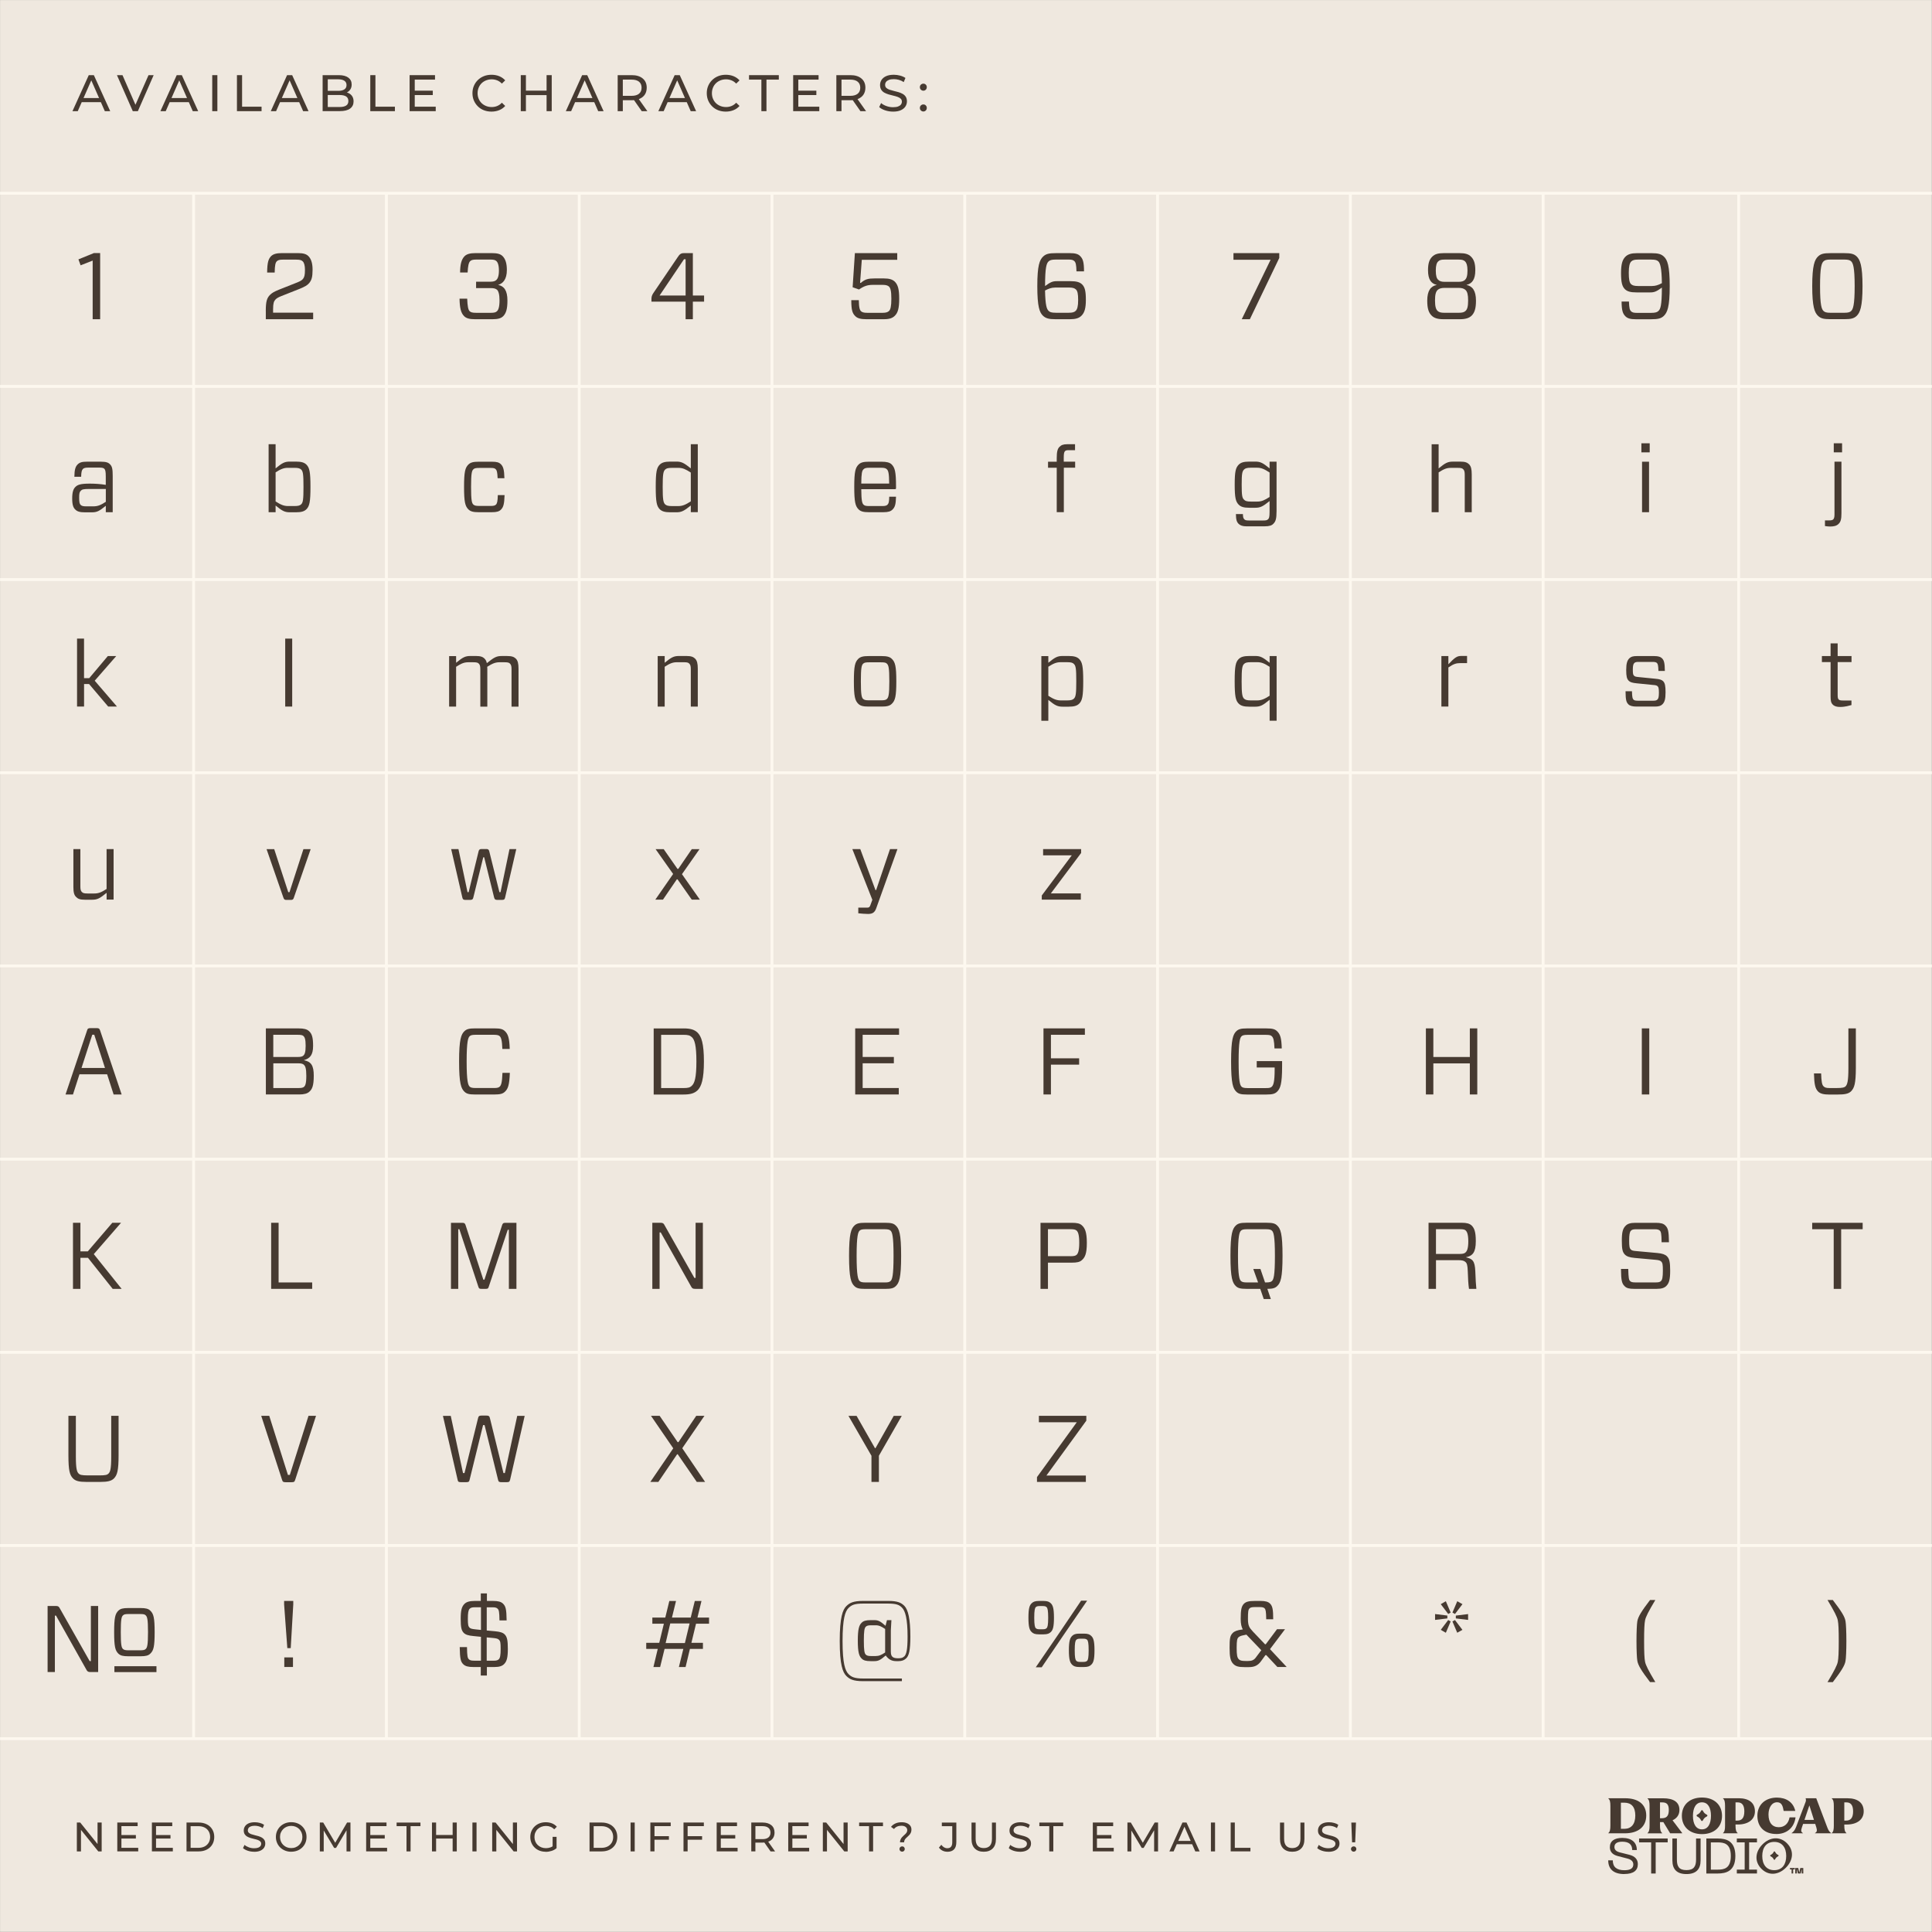 <?xml version="1.0" encoding="UTF-8"?><svg xmlns="http://www.w3.org/2000/svg" viewBox="0 0 669.26 669.26"><rect x="0" y="0" width="669.26" height="669.26" fill="#808080" stroke="none"/><defs><style>.cls-1{fill:none;stroke:#fdf8ef;stroke-miterlimit:10;}.cls-2{fill:#efe8df;}.cls-3{fill:#463a31;}</style></defs><g id="Background"><rect class="cls-2" x=".02" y=".02" width="669.19" height="669.19"/><path class="cls-3" d="M25.1,38.51l5.65-12.48h1.76l5.67,12.48h-1.87l-5.04-11.48h.71l-5.04,11.48h-1.83ZM27.51,35.39l.48-1.43h7.02l.52,1.43h-8.02Z"/><path class="cls-3" d="M46,38.51l-5.49-12.48h1.92l5.04,11.52h-1.1l5.08-11.52h1.78l-5.47,12.48h-1.76Z"/><path class="cls-3" d="M55.57,38.51l5.65-12.48h1.76l5.67,12.48h-1.87l-5.04-11.48h.71l-5.04,11.48h-1.83ZM57.97,35.39l.48-1.43h7.02l.52,1.43h-8.02Z"/><path class="cls-3" d="M73.52,38.51v-12.48h1.78v12.48h-1.78Z"/><path class="cls-3" d="M82.08,38.51v-12.48h1.78v10.93h6.75v1.55h-8.53Z"/><path class="cls-3" d="M93.8,38.51l5.65-12.48h1.76l5.67,12.48h-1.87l-5.04-11.48h.71l-5.04,11.48h-1.83ZM96.2,35.39l.48-1.43h7.02l.52,1.43h-8.02Z"/><path class="cls-3" d="M111.76,38.51v-12.48h5.59c1.44,0,2.54.29,3.31.86.77.58,1.16,1.36,1.16,2.36,0,.68-.15,1.25-.45,1.71-.3.46-.71.82-1.22,1.07-.51.25-1.06.37-1.66.37l.32-.54c.71,0,1.34.12,1.89.37.55.25.98.62,1.3,1.1s.48,1.08.48,1.79c0,1.07-.4,1.9-1.2,2.49-.8.59-1.99.88-3.57.88h-5.95ZM113.54,37.07h4.1c.99,0,1.74-.17,2.26-.5.52-.33.78-.86.78-1.57s-.26-1.25-.78-1.59c-.52-.33-1.28-.5-2.26-.5h-4.26v-1.44h3.81c.9,0,1.6-.17,2.1-.5.5-.33.75-.83.75-1.5s-.25-1.16-.75-1.5c-.5-.33-1.2-.5-2.1-.5h-3.65v9.59Z"/><path class="cls-3" d="M128.27,38.51v-12.48h1.78v10.93h6.75v1.55h-8.53Z"/><path class="cls-3" d="M141.89,38.51v-12.48h8.8v1.55h-7.02v9.38h7.27v1.55h-9.05ZM143.51,32.93v-1.52h6.41v1.52h-6.41Z"/><path class="cls-3" d="M170.25,38.66c-.95,0-1.83-.16-2.63-.47-.8-.31-1.5-.76-2.08-1.34-.59-.58-1.05-1.25-1.38-2.02-.33-.77-.5-1.62-.5-2.55s.17-1.78.5-2.55c.33-.77.79-1.45,1.39-2.02.59-.58,1.29-1.02,2.09-1.34s1.68-.47,2.63-.47,1.85.16,2.66.49c.81.33,1.5.81,2.08,1.45l-1.16,1.12c-.47-.5-1.01-.87-1.6-1.11-.59-.24-1.23-.37-1.91-.37s-1.35.12-1.95.36c-.6.24-1.12.57-1.56,1-.44.43-.78.94-1.02,1.52s-.37,1.23-.37,1.92.12,1.33.37,1.92.58,1.1,1.02,1.52c.44.43.96.76,1.56,1,.6.24,1.25.36,1.95.36s1.31-.12,1.91-.37c.59-.24,1.13-.62,1.6-1.13l1.16,1.12c-.57.64-1.26,1.13-2.08,1.46-.81.33-1.71.5-2.68.5Z"/><path class="cls-3" d="M180.4,38.51v-12.48h1.78v12.48h-1.78ZM182.01,32.95v-1.55h7.5v1.55h-7.5ZM189.34,38.51v-12.48h1.78v12.48h-1.78Z"/><path class="cls-3" d="M196.01,38.51l5.65-12.48h1.76l5.67,12.48h-1.87l-5.04-11.48h.71l-5.04,11.48h-1.83ZM198.41,35.39l.48-1.43h7.02l.52,1.43h-8.02Z"/><path class="cls-3" d="M213.97,38.51v-12.48h4.86c1.61,0,2.89.38,3.81,1.15.93.77,1.39,1.83,1.39,3.2,0,.9-.21,1.68-.62,2.33-.42.65-1.01,1.14-1.78,1.49-.77.34-1.71.52-2.8.52h-3.88l.8-.82v4.62h-1.78ZM215.75,34.07l-.8-.87h3.83c1.14,0,2-.25,2.59-.74.59-.49.88-1.19.88-2.08s-.29-1.58-.88-2.07-1.45-.73-2.59-.73h-3.83l.8-.89v7.38ZM222.3,38.51l-3.17-4.53h1.91l3.21,4.53h-1.94Z"/><path class="cls-3" d="M228.06,38.51l5.65-12.48h1.76l5.67,12.48h-1.87l-5.04-11.48h.71l-5.04,11.48h-1.83ZM230.47,35.39l.48-1.43h7.02l.52,1.43h-8.02Z"/><path class="cls-3" d="M251.42,38.66c-.95,0-1.83-.16-2.63-.47-.8-.31-1.5-.76-2.08-1.34-.59-.58-1.05-1.25-1.38-2.02-.33-.77-.5-1.62-.5-2.55s.17-1.78.5-2.55c.33-.77.79-1.45,1.39-2.02.59-.58,1.29-1.02,2.09-1.34s1.68-.47,2.63-.47,1.85.16,2.66.49c.81.33,1.5.81,2.08,1.45l-1.16,1.12c-.47-.5-1.01-.87-1.6-1.11-.59-.24-1.23-.37-1.91-.37s-1.35.12-1.95.36c-.6.24-1.12.57-1.56,1-.44.43-.78.94-1.02,1.52s-.37,1.23-.37,1.92.12,1.33.37,1.92.58,1.1,1.02,1.52c.44.43.96.76,1.56,1,.6.24,1.25.36,1.95.36s1.31-.12,1.91-.37c.59-.24,1.13-.62,1.6-1.13l1.16,1.12c-.57.64-1.26,1.13-2.08,1.46-.81.33-1.71.5-2.68.5Z"/><path class="cls-3" d="M263.75,38.51v-10.93h-4.28v-1.55h10.32v1.55h-4.28v10.93h-1.76Z"/><path class="cls-3" d="M274.76,38.51v-12.48h8.8v1.55h-7.02v9.38h7.27v1.55h-9.05ZM276.38,32.93v-1.52h6.41v1.52h-6.41Z"/><path class="cls-3" d="M289.72,38.51v-12.48h4.86c1.62,0,2.89.38,3.81,1.15.93.77,1.39,1.83,1.39,3.2,0,.9-.21,1.68-.62,2.33-.42.65-1.01,1.14-1.78,1.49-.77.34-1.71.52-2.8.52h-3.88l.8-.82v4.62h-1.78ZM291.5,34.07l-.8-.87h3.83c1.14,0,2-.25,2.59-.74.59-.49.88-1.19.88-2.08s-.29-1.58-.88-2.07-1.45-.73-2.59-.73h-3.83l.8-.89v7.38ZM298.06,38.51l-3.17-4.53h1.91l3.21,4.53h-1.94Z"/><path class="cls-3" d="M309.34,38.66c-.95,0-1.86-.15-2.73-.44-.87-.29-1.55-.67-2.05-1.13l.66-1.39c.47.42,1.08.76,1.82,1.03.74.27,1.5.41,2.3.41.72,0,1.31-.08,1.76-.25.45-.17.78-.4,1-.69.21-.29.32-.62.32-.99,0-.43-.14-.77-.42-1.03-.28-.26-.64-.47-1.09-.63-.45-.16-.94-.3-1.47-.42-.53-.12-1.07-.26-1.61-.42-.54-.16-1.03-.37-1.48-.61-.45-.25-.81-.59-1.08-1.01-.27-.42-.41-.97-.41-1.63s.17-1.23.51-1.77.86-.97,1.57-1.3c.71-.33,1.61-.49,2.7-.49.72,0,1.44.1,2.16.29.71.19,1.33.46,1.85.82l-.59,1.43c-.54-.36-1.1-.62-1.69-.78s-1.17-.24-1.73-.24c-.7,0-1.28.09-1.73.27-.45.18-.78.42-.99.71s-.31.63-.31,1c0,.44.14.79.42,1.05.28.26.64.47,1.09.62.45.15.94.29,1.47.42.53.12,1.07.26,1.61.42.54.15,1.03.36,1.48.61.45.25.8.58,1.08,1,.27.42.41.95.41,1.6s-.17,1.22-.52,1.76c-.34.54-.88.98-1.59,1.3-.72.33-1.62.49-2.72.49Z"/><path class="cls-3" d="M319.87,31.42c-.33,0-.62-.12-.86-.35-.24-.23-.36-.53-.36-.88s.12-.65.36-.87.52-.34.86-.34.6.11.83.34.35.52.35.87-.12.65-.35.88c-.23.23-.51.35-.83.35ZM319.87,38.62c-.33,0-.62-.12-.86-.35s-.36-.53-.36-.88.12-.65.36-.87c.24-.23.52-.34.86-.34s.6.11.83.34c.23.23.35.52.35.87s-.12.65-.35.88-.51.35-.83.35Z"/><path class="cls-3" d="M26.62,641.34v-10h1.17l6.61,8.21h-.61v-8.21h1.43v10h-1.17l-6.61-8.21h.61v8.21h-1.43Z"/><path class="cls-3" d="M40.63,641.34v-10h7.05v1.24h-5.62v7.51h5.82v1.24h-7.25ZM41.93,636.88v-1.21h5.14v1.21h-5.14Z"/><path class="cls-3" d="M52.62,641.34v-10h7.05v1.24h-5.62v7.51h5.82v1.24h-7.25ZM53.92,636.88v-1.21h5.14v1.21h-5.14Z"/><path class="cls-3" d="M64.61,641.34v-10h4.21c1.07,0,2,.21,2.82.63s1.45,1,1.9,1.76c.45.75.68,1.62.68,2.61s-.23,1.86-.68,2.61c-.45.75-1.08,1.34-1.9,1.76-.81.42-1.75.63-2.82.63h-4.21ZM66.03,640.1h2.7c.83,0,1.54-.16,2.15-.47.6-.31,1.07-.75,1.41-1.32s.5-1.22.5-1.96-.17-1.41-.5-1.97c-.33-.56-.8-1-1.41-1.31-.6-.31-1.32-.47-2.15-.47h-2.7v7.51Z"/><path class="cls-3" d="M88,641.46c-.76,0-1.49-.12-2.18-.35s-1.24-.54-1.64-.91l.53-1.11c.38.33.87.61,1.46.83.59.22,1.2.33,1.84.33.58,0,1.05-.07,1.41-.2.36-.13.63-.32.8-.55s.26-.5.26-.79c0-.34-.11-.62-.33-.83-.22-.21-.51-.38-.87-.51-.36-.13-.75-.24-1.18-.33-.43-.09-.86-.21-1.29-.34-.43-.13-.83-.29-1.18-.49-.36-.2-.64-.47-.86-.81s-.33-.77-.33-1.31.13-.99.41-1.42c.27-.43.69-.78,1.26-1.04s1.29-.39,2.16-.39c.58,0,1.16.08,1.73.23.57.15,1.07.37,1.48.66l-.47,1.14c-.43-.29-.88-.49-1.36-.62-.48-.13-.94-.19-1.38-.19-.56,0-1.02.07-1.38.21-.36.14-.63.33-.79.57-.17.24-.25.5-.25.8,0,.35.11.63.33.84.22.21.51.38.87.5.36.12.75.24,1.18.34.43.1.86.21,1.29.34s.83.29,1.18.49.64.47.86.8c.22.33.33.76.33,1.29s-.14.97-.41,1.41c-.28.43-.7.78-1.28,1.04-.58.26-1.3.39-2.17.39Z"/><path class="cls-3" d="M100.89,641.46c-.76,0-1.47-.13-2.12-.39-.65-.26-1.21-.62-1.69-1.08-.48-.46-.85-1-1.11-1.62-.27-.62-.4-1.29-.4-2.03s.13-1.41.4-2.03c.27-.62.64-1.16,1.11-1.62.48-.46,1.04-.82,1.68-1.08.65-.26,1.36-.39,2.13-.39s1.46.13,2.11.38c.65.25,1.21.61,1.68,1.07s.84,1,1.11,1.63c.26.62.39,1.3.39,2.04s-.13,1.42-.39,2.04c-.26.62-.63,1.16-1.11,1.62-.48.46-1.04.82-1.68,1.07-.65.25-1.35.38-2.11.38ZM100.87,640.19c.56,0,1.08-.09,1.55-.29.47-.19.88-.46,1.23-.81.35-.35.62-.75.81-1.22.2-.47.29-.98.29-1.53s-.1-1.06-.29-1.52c-.19-.46-.47-.87-.81-1.22-.35-.35-.76-.62-1.23-.81-.47-.19-.99-.29-1.55-.29s-1.06.1-1.53.29-.88.46-1.23.81c-.35.35-.63.76-.82,1.22-.2.46-.29.97-.29,1.52s.1,1.06.29,1.53c.19.47.47.87.82,1.22.35.35.76.62,1.23.81s.98.29,1.53.29Z"/><path class="cls-3" d="M110.79,641.34v-10h1.17l4.48,7.55h-.63l4.42-7.55h1.17v10s-1.36,0-1.36,0v-7.84s.31,0,.31,0l-3.94,6.63h-.66l-3.97-6.63h.36v7.84h-1.37Z"/><path class="cls-3" d="M126.84,641.34v-10h7.05v1.24h-5.62v7.51h5.82v1.24h-7.25ZM128.14,636.88v-1.21h5.14v1.21h-5.14Z"/><path class="cls-3" d="M140.82,641.34v-8.75h-3.43v-1.24h8.26v1.24h-3.42v8.75h-1.41Z"/><path class="cls-3" d="M149.64,641.34v-10h1.43v10h-1.43ZM150.92,636.89v-1.24h6.01v1.24h-6.01ZM156.8,641.34v-10h1.43v10h-1.43Z"/><path class="cls-3" d="M163.65,641.34v-10h1.43v10h-1.43Z"/><path class="cls-3" d="M170.5,641.34v-10h1.17l6.61,8.21h-.61v-8.21h1.43v10h-1.17l-6.61-8.21h.61v8.21h-1.43Z"/><path class="cls-3" d="M189.02,641.46c-.77,0-1.48-.13-2.13-.38-.65-.25-1.21-.61-1.68-1.07-.48-.46-.85-1-1.11-1.62-.27-.62-.4-1.3-.4-2.04s.13-1.42.4-2.04c.27-.62.64-1.16,1.12-1.62s1.04-.82,1.69-1.07c.65-.25,1.36-.38,2.14-.38s1.51.13,2.17.39c.66.26,1.21.64,1.67,1.16l-.88.89c-.41-.4-.85-.69-1.33-.88-.48-.19-1-.28-1.56-.28s-1.1.1-1.59.29c-.49.19-.91.46-1.27.8-.36.34-.63.75-.83,1.22-.2.47-.29.98-.29,1.54s.1,1.05.29,1.52c.19.47.47.88.83,1.23.36.35.78.62,1.26.81.49.19,1.01.29,1.58.29.53,0,1.04-.08,1.53-.25.49-.17.94-.44,1.36-.83l.81,1.08c-.49.42-1.07.74-1.73.95-.66.21-1.34.32-2.05.32ZM192.8,640.19l-1.37-.19v-3.71h1.37v3.9Z"/><path class="cls-3" d="M204.22,641.34v-10h4.21c1.07,0,2,.21,2.82.63s1.45,1,1.9,1.76c.45.75.68,1.62.68,2.61s-.23,1.86-.68,2.61c-.45.75-1.08,1.34-1.9,1.76-.81.42-1.75.63-2.82.63h-4.21ZM205.65,640.1h2.7c.83,0,1.54-.16,2.15-.47.6-.31,1.07-.75,1.41-1.32s.5-1.22.5-1.96-.17-1.41-.5-1.97c-.33-.56-.8-1-1.41-1.31-.6-.31-1.32-.47-2.15-.47h-2.7v7.51Z"/><path class="cls-3" d="M218.44,641.34v-10h1.43v10h-1.43Z"/><path class="cls-3" d="M225.29,641.34v-10h7.05v1.24h-5.62v8.75h-1.43ZM226.57,637.3v-1.23h5.15v1.23h-5.15Z"/><path class="cls-3" d="M236.77,641.34v-10h7.05v1.24h-5.62v8.75h-1.43ZM238.06,637.3v-1.23h5.15v1.23h-5.15Z"/><path class="cls-3" d="M248.26,641.34v-10h7.05v1.24h-5.62v7.51h5.82v1.24h-7.25ZM249.56,636.88v-1.21h5.14v1.21h-5.14Z"/><path class="cls-3" d="M260.25,641.34v-10h3.9c1.29,0,2.31.31,3.05.92s1.11,1.47,1.11,2.56c0,.72-.17,1.35-.5,1.86-.33.52-.81.92-1.43,1.19-.62.28-1.37.42-2.24.42h-3.11l.64-.66v3.7h-1.43ZM261.68,637.79l-.64-.7h3.07c.91,0,1.61-.2,2.08-.59.47-.39.71-.95.71-1.66s-.24-1.27-.71-1.66c-.47-.39-1.16-.59-2.08-.59h-3.07l.64-.71v5.91ZM266.93,641.34l-2.54-3.63h1.53l2.57,3.63h-1.56Z"/><path class="cls-3" d="M273.05,641.34v-10h7.05v1.24h-5.62v7.51h5.82v1.24h-7.25ZM274.35,636.88v-1.21h5.14v1.21h-5.14Z"/><path class="cls-3" d="M285.04,641.34v-10h1.17l6.61,8.21h-.61v-8.21h1.43v10h-1.17l-6.61-8.21h.61v8.21h-1.43Z"/><path class="cls-3" d="M301.04,641.34v-8.75h-3.43v-1.24h8.26v1.24h-3.42v8.75h-1.41Z"/><path class="cls-3" d="M311.77,638.19c0-.37.06-.7.19-.97.12-.28.28-.52.46-.74.19-.22.39-.42.61-.61s.42-.37.61-.56c.19-.19.34-.38.46-.59.12-.21.18-.45.18-.73,0-.46-.18-.83-.54-1.11-.36-.29-.86-.43-1.5-.43-.57,0-1.07.1-1.48.29-.42.19-.78.47-1.07.84l-1.04-.74c.4-.5.91-.9,1.53-1.18.62-.28,1.34-.42,2.17-.42.68,0,1.28.1,1.78.31.5.21.9.5,1.18.87.28.38.42.83.42,1.36,0,.4-.06.74-.19,1.03-.12.29-.28.54-.47.76-.19.22-.39.42-.61.61-.21.19-.42.38-.61.57-.19.19-.35.4-.47.63-.12.23-.19.5-.19.81h-1.43ZM312.5,641.43c-.27,0-.49-.09-.66-.27-.18-.18-.26-.4-.26-.64,0-.27.09-.49.26-.66.18-.17.4-.26.66-.26s.49.08.66.26.26.39.26.66c0,.25-.09.46-.26.64-.17.18-.39.27-.66.27Z"/><path class="cls-3" d="M328.17,641.46c-.59,0-1.14-.12-1.66-.37-.51-.25-.93-.6-1.26-1.07l.83-.97c.28.38.59.67.93.88.35.2.73.31,1.15.31,1.14,0,1.71-.68,1.71-2.03v-5.61h-3.61v-1.24h5.02v6.78c0,1.11-.26,1.95-.79,2.5-.53.55-1.31.83-2.33.83Z"/><path class="cls-3" d="M340.77,641.46c-1.31,0-2.35-.38-3.1-1.13-.75-.75-1.13-1.85-1.13-3.3v-5.68h1.43v5.63c0,1.11.25,1.93.74,2.44.49.51,1.18.77,2.08.77s1.6-.26,2.09-.77c.49-.51.74-1.33.74-2.44v-5.63h1.38v5.68c0,1.45-.37,2.55-1.12,3.3-.75.75-1.78,1.13-3.1,1.13Z"/><path class="cls-3" d="M353.26,641.46c-.76,0-1.49-.12-2.18-.35s-1.24-.54-1.64-.91l.53-1.11c.38.33.87.61,1.46.83.59.22,1.2.33,1.84.33.58,0,1.05-.07,1.41-.2.36-.13.63-.32.8-.55s.26-.5.26-.79c0-.34-.11-.62-.33-.83-.22-.21-.51-.38-.87-.51-.36-.13-.75-.24-1.18-.33-.43-.09-.86-.21-1.29-.34-.43-.13-.83-.29-1.18-.49-.36-.2-.64-.47-.86-.81s-.33-.77-.33-1.31.13-.99.41-1.42c.27-.43.69-.78,1.26-1.04s1.29-.39,2.16-.39c.58,0,1.16.08,1.73.23.57.15,1.07.37,1.48.66l-.47,1.14c-.43-.29-.88-.49-1.36-.62-.48-.13-.94-.19-1.38-.19-.56,0-1.02.07-1.38.21-.36.14-.63.33-.79.57-.17.24-.25.5-.25.8,0,.35.11.63.33.84.22.21.51.38.87.5.36.12.75.24,1.18.34.43.1.86.21,1.29.34s.83.29,1.18.49.64.47.86.8c.22.33.33.76.33,1.29s-.14.97-.41,1.41c-.28.43-.7.78-1.28,1.04-.58.26-1.3.39-2.18.39Z"/><path class="cls-3" d="M363.47,641.34v-8.75h-3.43v-1.24h8.26v1.24h-3.42v8.75h-1.41Z"/><path class="cls-3" d="M378.56,641.34v-10h7.05v1.24h-5.62v7.51h5.82v1.24h-7.25ZM379.86,636.88v-1.21h5.14v1.21h-5.14Z"/><path class="cls-3" d="M390.55,641.34v-10h1.17l4.48,7.55h-.63l4.42-7.55h1.17v10s-1.36,0-1.36,0v-7.84s.31,0,.31,0l-3.94,6.63h-.66l-3.97-6.63h.36v7.84h-1.37Z"/><path class="cls-3" d="M405.09,641.34l4.52-10h1.41l4.54,10h-1.5l-4.04-9.2h.57l-4.04,9.2h-1.47ZM407.02,638.84l.39-1.14h5.62l.41,1.14h-6.42Z"/><path class="cls-3" d="M419.47,641.34v-10h1.43v10h-1.43Z"/><path class="cls-3" d="M426.32,641.34v-10h1.43v8.75h5.41v1.24h-6.84Z"/><path class="cls-3" d="M447.63,641.46c-1.31,0-2.34-.38-3.1-1.13-.75-.75-1.13-1.85-1.13-3.3v-5.68h1.43v5.63c0,1.11.25,1.93.74,2.44.49.51,1.18.77,2.08.77s1.6-.26,2.09-.77c.49-.51.74-1.33.74-2.44v-5.63h1.38v5.68c0,1.45-.37,2.55-1.12,3.3-.75.75-1.78,1.13-3.1,1.13Z"/><path class="cls-3" d="M460.12,641.46c-.76,0-1.49-.12-2.18-.35s-1.24-.54-1.64-.91l.53-1.11c.38.33.87.61,1.46.83.59.22,1.2.33,1.84.33.58,0,1.05-.07,1.41-.2.36-.13.63-.32.8-.55s.26-.5.26-.79c0-.34-.11-.62-.33-.83-.22-.21-.51-.38-.87-.51-.36-.13-.75-.24-1.18-.33-.43-.09-.86-.21-1.29-.34-.43-.13-.83-.29-1.18-.49-.36-.2-.64-.47-.86-.81s-.33-.77-.33-1.31.13-.99.41-1.42c.27-.43.69-.78,1.26-1.04s1.29-.39,2.16-.39c.58,0,1.16.08,1.73.23.57.15,1.07.37,1.48.66l-.47,1.14c-.43-.29-.88-.49-1.36-.62-.48-.13-.94-.19-1.38-.19-.56,0-1.02.07-1.38.21-.36.14-.63.33-.79.57-.17.24-.25.5-.25.8,0,.35.11.63.33.84.22.21.51.38.87.5.36.12.75.24,1.18.34.43.1.86.21,1.29.34s.83.29,1.18.49.64.47.86.8c.22.33.33.76.33,1.29s-.14.97-.41,1.41c-.28.43-.7.78-1.28,1.04-.58.26-1.3.39-2.18.39Z"/><path class="cls-3" d="M468.93,641.43c-.27,0-.49-.09-.67-.27s-.27-.4-.27-.64c0-.27.09-.49.27-.66.18-.17.4-.26.67-.26s.49.08.66.26c.17.17.26.39.26.66,0,.25-.08.46-.26.64-.17.18-.39.27-.66.27ZM468.37,638.19l-.26-6.84h1.61l-.27,6.84h-1.08Z"/><line class="cls-1" x1="67.07" y1="66.94" x2="67.07" y2="602.29"/><line class="cls-1" x1="133.85" y1="66.94" x2="133.85" y2="602.29"/><line class="cls-1" x1="200.64" y1="66.94" x2="200.64" y2="602.29"/><line class="cls-1" x1="267.42" y1="66.94" x2="267.42" y2="602.29"/><line class="cls-1" x1="334.2" y1="66.94" x2="334.2" y2="602.29"/><line class="cls-1" x1="400.99" y1="66.94" x2="400.99" y2="602.29"/><line class="cls-1" x1="467.77" y1="66.94" x2="467.77" y2="602.29"/><line class="cls-1" x1="534.55" y1="66.94" x2="534.55" y2="602.29"/><line class="cls-1" x1="602.29" y1="66.94" x2="602.29" y2="602.29"/><line class="cls-1" x1="669.2" y1="66.94" x2=".02" y2="66.94"/><line class="cls-1" x1="669.2" y1="133.85" x2=".02" y2="133.85"/><line class="cls-1" x1="669.2" y1="200.77" x2=".02" y2="200.77"/><line class="cls-1" x1="669.2" y1="267.69" x2=".02" y2="267.69"/><line class="cls-1" x1="669.2" y1="334.61" x2=".02" y2="334.61"/><line class="cls-1" x1="669.2" y1="401.53" x2=".02" y2="401.53"/><line class="cls-1" x1="669.2" y1="468.45" x2=".02" y2="468.45"/><line class="cls-1" x1="669.2" y1="535.37" x2=".02" y2="535.37"/><line class="cls-1" x1="669.2" y1="602.29" x2=".02" y2="602.29"/><path class="cls-3" d="M570.27,628.91c0-3.85-2.73-5.98-7.31-5.98h-5.82v.08c.56.46.71,1.25.71,2.6v6.78c0,1.33-.14,2.13-.71,2.6v.08h5.77c4.58,0,7.36-2.29,7.36-6.16ZM562.66,633.52h-1.17v-9.06h1.17c2.45,0,3.82,1.44,3.82,4.46s-1.43,4.6-3.82,4.6Z"/><path class="cls-3" d="M589.58,635.35c4.17,0,6.94-2.45,6.94-6.32s-2.77-6.35-6.94-6.35-6.97,2.45-6.97,6.32,2.77,6.35,6.97,6.35ZM589.58,624.34c2.02,0,3.11,1.78,3.11,4.66s-1.09,4.7-3.11,4.7-3.13-1.78-3.13-4.66,1.09-4.7,3.13-4.7Z"/><path class="cls-3" d="M615.31,635.32c3.69,0,6.2-2.21,6.68-5.77h-2.07c-.37,2.08-1.7,3.41-3.74,3.41-2.18,0-3.56-1.52-3.56-4.39,0-2.36,1.12-4.25,2.98-4.25,1.6,0,1.99,1.31,2.27,3h4.03c-.71-3.08-3.17-4.62-6.38-4.62-3.83,0-6.75,2.31-6.75,6.33s2.66,6.28,6.52,6.28Z"/><path class="cls-3" d="M622.15,632.95c-.4,1.07-.96,1.68-1.52,2.05v.06h3.93v-.06c-.69-.35-.74-.9-.37-1.96l.42-1.22h4.2l.4,1.28c.27.91.26,1.51-.48,1.88v.08h5.59v-.08c-.58-.35-.99-1.03-1.31-1.89l-3.85-10.16h-3.69c.14.35.18.79.02,1.23l-3.33,8.78ZM626.78,625.41l1.59,5.02h-3.29l1.7-5.02Z"/><path class="cls-3" d="M639.96,622.93h-5.42v.08c.56.46.71,1.25.71,2.6v6.78c0,1.33-.14,2.13-.71,2.6v.08h5.08v-.08c-.59-.46-.74-1.27-.74-2.6v-.36h.82c3.53,0,5.9-1.67,5.9-4.57s-2.02-4.53-5.64-4.53ZM639.46,630.67h-.58v-6.31h.77c1.49,0,2.28,1.01,2.28,3.1,0,2.39-.93,3.21-2.47,3.21Z"/><path class="cls-3" d="M575.78,634.98c-.59-.46-.74-1.27-.74-2.6v-1.18h.82c.12,0,.23,0,.34,0l2.36,3.87h4.14v-.13l-3.32-4.38c1.5-.68,2.39-1.88,2.39-3.58,0-2.72-2.02-4.04-5.64-4.04h-5.42v.08c.56.46.71,1.25.71,2.6v6.78c0,1.33-.14,2.13-.71,2.6v.08h5.08v-.08ZM575.04,624.36h.77c1.49,0,2.28.61,2.28,2.62,0,2.28-.93,2.87-2.47,2.87h-.58v-5.49Z"/><path class="cls-3" d="M601.94,634.98c-.59-.46-.74-1.27-.74-2.6v-.36h.82c3.53,0,5.9-1.67,5.9-4.57s-2.02-4.53-5.64-4.53h-5.42v.08c.56.46.71,1.25.71,2.6v6.78c0,1.33-.14,2.13-.71,2.6v.08h5.08v-.08ZM601.2,624.36h.77c1.49,0,2.28,1.01,2.28,3.1,0,2.39-.93,3.21-2.47,3.21h-.58v-6.31Z"/><path class="cls-3" d="M587.88,629.22l.27.15c.42.23.76.57.99.99l.15.27c.12.23.45.23.58,0l.15-.27c.23-.42.57-.76.99-.99l.27-.15c.23-.12.23-.45,0-.58l-.27-.15c-.42-.23-.76-.57-.99-.99l-.15-.27c-.12-.23-.45-.23-.58,0l-.15.27c-.23.42-.57.76-.99.99l-.27.15c-.23.12-.23.45,0,.58Z"/><path class="cls-3" d="M562.67,649.19c-3.68,0-5.57-1.7-5.57-4.75h1.58c0,2.32,1.36,3.42,4.03,3.42,2.1,0,3.08-.67,3.08-2.01,0-.95-.62-1.67-2.03-2.03l-3.39-.88c-1.91-.5-2.7-1.6-2.7-3.05,0-2.1,1.51-3.22,4.3-3.22,3.3,0,5.04,1.58,5.04,4.2h-1.6c0-1.93-1.15-2.89-3.44-2.89-1.77,0-2.72.6-2.72,1.84,0,.86.52,1.51,1.84,1.86l3.35.84c1.96.5,2.92,1.63,2.92,3.23,0,2.17-1.46,3.42-4.7,3.42Z"/><path class="cls-3" d="M577.7,636.87v1.34h-4.16v10.79h-1.57v-10.79h-4.18v-1.34h9.91Z"/><path class="cls-3" d="M579.32,636.87h1.57v7.29c0,2.43.77,3.66,3.3,3.66s3.34-1.24,3.34-3.66v-7.29h1.57v7.62c0,3.03-1.57,4.7-4.9,4.7s-4.87-1.67-4.87-4.7v-7.62Z"/><path class="cls-3" d="M591.09,636.87h3.91c2.99,0,6.14.84,6.14,6.06s-3.15,6.07-6.14,6.07h-3.91v-12.13ZM594.99,647.66c2.15,0,4.58-.34,4.58-4.73s-2.44-4.71-4.58-4.71h-2.34v9.44h2.34Z"/><path class="cls-3" d="M608.63,636.87v1.34h-2.72v9.44h2.72v1.34h-6.98v-1.34h2.72v-9.44h-2.72v-1.34h6.98Z"/><path class="cls-3" d="M619.04,638.54c2.54,2.55,2.12,5.95-.4,8.45-2.52,2.51-5.93,2.92-8.47.37-2.54-2.55-2.13-5.97.4-8.48s5.93-2.89,8.47-.35ZM614.61,647.84c2.79,0,4.15-2.05,4.15-4.9s-1.36-4.89-4.15-4.89-4.15,2.05-4.15,4.89,1.36,4.9,4.15,4.9Z"/><path class="cls-3" d="M621.73,647.58h-.57v1.41h-.54v-1.41h-.57v-.49h1.69v.49ZM622.93,647.09l.35,1.62.36-1.62h1.03v1.9h-.54v-1.58l-.36,1.58h-.97l-.37-1.58v1.58h-.54v-1.9h1.04Z"/><path class="cls-3" d="M613.34,643.02l.21.11c.33.18.6.45.78.78l.11.21c.1.18.35.18.45,0l.11-.21c.18-.33.45-.6.78-.78l.21-.11c.18-.1.18-.35,0-.45l-.21-.11c-.33-.18-.6-.45-.78-.78l-.11-.21c-.1-.18-.35-.18-.45,0l-.11.21c-.18.33-.45.6-.78.78l-.21.11c-.18.1-.18.35,0,.45Z"/></g><g id="Glyphs"><path class="cls-3" d="M26.69,244.76v-23.54h2.42v13.7h1.8l6.44-7.65h2.91l-7.45,8.53,7.71,8.96h-3.04l-6.63-7.81h-1.73v7.81h-2.42Z"/><path class="cls-3" d="M39.35,294.14v17.49h-2.42v-2.35c-2.32,1.9-3.17,2.39-5,2.39h-2.55c-1.63,0-2.38-.29-3.01-.95-.69-.65-.95-1.6-.95-3.47v-13.11h2.42v12.95c0,.98.13,1.54.52,1.9.36.36.72.52,1.99.52h2.29c1.44,0,2.42-.36,4.28-1.57v-13.8h2.42Z"/><path class="cls-3" d="M98.8,244.76v-23.54h2.42v23.54h-2.42Z"/><path class="cls-3" d="M101.82,310.92c-.23.65-.42.82-1.08.82h-1.5c-.65,0-.85-.16-1.08-.82l-5.82-16.77h2.65l4.87,14.91h.42l4.83-14.91h2.51l-5.81,16.77Z"/><path class="cls-3" d="M158,227.27v2.32c2.29-1.86,3.1-2.35,4.96-2.35h1.9c1.6,0,2.38.29,3,.92.39.39.65.88.78,1.57,2.45-1.96,3.27-2.48,5.13-2.48h1.9c1.63,0,2.38.29,3.04.92.65.69.91,1.63.91,3.5v13.11h-2.42v-12.95c0-1.01-.13-1.54-.52-1.93-.36-.36-.69-.49-1.96-.49h-1.63c-1.44,0-2.48.39-4.31,1.57.03.23.03.46.03.69v13.11h-2.42v-12.95c0-1.01-.13-1.54-.52-1.93-.36-.36-.72-.49-1.99-.49h-1.6c-1.47,0-2.45.39-4.28,1.57v13.8h-2.42v-17.49h2.42Z"/><path class="cls-3" d="M158.81,294.14l3.14,14.91h.39l3.43-14.09c.16-.65.39-.85,1.08-.85h1.57c.65,0,.92.16,1.08.85l3.5,14.09h.39l3.1-14.91h2.35l-3.86,16.74c-.13.69-.39.85-1.04.85h-1.73c-.69,0-.88-.23-1.05-.85l-3.43-13.9h-.33l-3.43,13.9c-.13.62-.39.85-1.05.85h-1.73c-.65,0-.88-.16-1.04-.85l-3.86-16.74h2.52Z"/><path class="cls-3" d="M227.83,244.76v-17.49h2.42v2.32c2.29-1.86,3.1-2.35,4.96-2.35h2.55c1.63,0,2.38.29,3.04.92.65.69.92,1.63.92,3.5v13.11h-2.42v-12.95c0-1.01-.13-1.54-.52-1.93-.36-.36-.69-.49-1.96-.49h-2.29c-1.47,0-2.45.39-4.28,1.57v13.8h-2.42Z"/><path class="cls-3" d="M227.01,311.64l6.17-8.89-6.08-8.6h2.81l4.77,6.83h.29l4.67-6.83h2.68l-6.08,8.67,6.21,8.83h-2.81l-4.93-7.03h-.26l-4.8,7.03h-2.65Z"/><path class="cls-3" d="M297.29,243.78c-1.11-1.11-1.5-2.52-1.5-7.78s.39-6.64,1.5-7.75c.75-.75,1.76-.98,3.56-.98h4.57c1.76,0,2.81.23,3.53.98,1.14,1.11,1.54,2.52,1.54,7.75s-.39,6.67-1.54,7.78c-.72.75-1.76.98-3.53.98h-4.57c-1.8,0-2.81-.23-3.56-.98ZM298.99,242.11c.39.36.88.49,2.12.49h4.05c1.24,0,1.73-.13,2.09-.49.52-.52.82-1.37.82-6.11s-.29-5.56-.82-6.08c-.36-.39-.85-.49-2.09-.49h-4.05c-1.24,0-1.73.1-2.12.49-.52.52-.78,1.37-.78,6.08s.26,5.59.78,6.11Z"/><path class="cls-3" d="M298.01,294.14l5.26,14.19h.23l4.8-14.19h2.58l-7.35,20.5c-.52,1.44-1.27,1.96-2.84,1.96-1.05,0-2.39-.13-3.37-.23v-1.96h3.17c.59,0,.78-.26.98-.75l.72-1.96-6.93-17.56h2.74Z"/><path class="cls-3" d="M32.1,110.58v-20.31l-4.18,1.64-.75-2.06,5.36-2.19h2.16v22.92h-2.58Z"/><path class="cls-3" d="M26.89,160.88c.72-.72,1.57-.95,3.23-.95h4.7c1.93,0,2.71.29,3.3.92.75.75.92,1.7.92,4.02v12.56h-2.39v-2.22c-2.16,1.73-2.94,2.26-4.77,2.26h-2.55c-1.6,0-2.58-.26-3.27-.98-.65-.62-1.05-1.57-1.05-3.79s.39-3.3,1.08-3.99c.75-.75,1.67-1.18,5.03-1.18,1.7,0,3.76.13,5.52.43v-2.91c0-1.73-.16-2.32-.49-2.65-.29-.29-.69-.42-1.83-.42h-3.59c-1.11,0-1.63.1-2.03.49-.39.43-.55,1.08-.59,2.68h-2.35c.03-2.52.39-3.5,1.11-4.25ZM36.66,173.83v-4.45h-5.68c-2.06,0-2.55.16-2.97.59-.46.46-.59.95-.59,2.39,0,1.54.13,2.19.52,2.55.39.36.88.49,1.89.49h2.45c1.57,0,2.48-.36,4.38-1.57Z"/><path class="cls-3" d="M92.07,107.73c0-3.3.39-4.48,1.44-5.56.69-.69,1.44-1.14,3.14-1.83l6.44-2.55c1.27-.52,1.67-.88,1.96-1.31.36-.52.59-1.14.59-3.04,0-1.34-.26-2.42-.75-2.88-.42-.46-1.01-.62-2.29-.62h-4.64c-1.21,0-1.73.2-2.12.62-.39.43-.65,1.24-.69,3.86h-2.61c.03-3.56.46-4.74,1.37-5.69.75-.72,1.86-1.05,3.72-1.05h5.62c1.83,0,2.88.33,3.59,1.05,1.08,1.08,1.44,2.78,1.44,4.71,0,2.58-.36,3.6-1.14,4.58-.62.78-1.57,1.31-3.33,2.03l-6.44,2.55c-.95.39-1.6.75-1.99,1.21-.49.56-.78,1.21-.78,3.3v1.21h13.88v2.26h-16.4v-2.84Z"/><path class="cls-3" d="M93.05,153.88h2.42v8.37c2.32-1.9,3.14-2.35,4.96-2.35h2.03c1.99,0,2.97.33,3.72,1.08,1.01,1.05,1.37,2.42,1.37,7.68s-.36,6.67-1.37,7.72c-.75.75-1.73,1.08-3.72,1.08h-2.03c-1.8,0-2.68-.46-4.96-2.35v2.32h-2.42v-23.54ZM95.47,163.63v10.07c1.8,1.14,2.84,1.6,4.34,1.6h2.16c1.4,0,1.96-.2,2.38-.62.62-.62.78-1.67.78-6.02s-.16-5.36-.78-5.98c-.42-.42-.98-.62-2.38-.62h-2.22c-1.5,0-2.55.46-4.28,1.57Z"/><path class="cls-3" d="M164.92,99.78v-2.19h4.77c1.27,0,1.86-.2,2.29-.65.39-.36.85-1.28.85-3.2s-.42-2.88-.85-3.27c-.39-.42-1.01-.56-2.22-.56h-4.67c-1.37,0-1.86.2-2.22.56-.52.49-.78,1.73-.88,3.92h-2.61c.03-2.71.42-4.51,1.57-5.66.72-.69,1.8-1.05,3.76-1.05h5.68c1.86,0,2.97.29,3.72,1.05,1.04,1.05,1.47,2.62,1.47,4.81,0,3.17-1.31,4.64-2.97,5.13v.03c1.99.43,3.17,1.9,3.17,5.43,0,2.88-.46,4.38-1.47,5.4-.75.75-1.86,1.05-3.72,1.05h-6.04c-1.96,0-3.04-.33-3.76-1.05-1.14-1.11-1.54-2.91-1.6-6.08h2.65c.1,2.71.36,3.86.85,4.35.39.36.88.56,2.25.56h5c1.21,0,1.83-.13,2.25-.59.39-.36.85-1.31.85-3.7,0-2.16-.39-3.2-.82-3.66-.49-.43-1.08-.62-2.29-.62h-5Z"/><path class="cls-3" d="M174.79,171.51c-.1,3.17-.42,4.19-1.27,5.04-.62.62-1.44.88-3.1.88h-4.61c-1.8,0-2.81-.23-3.56-.98-1.11-1.11-1.5-2.52-1.5-7.78s.39-6.64,1.5-7.75c.75-.75,1.76-.98,3.56-.98h4.57c1.73,0,2.48.23,3.14.88.82.82,1.14,1.93,1.21,4.84h-2.35c-.1-2.22-.29-2.75-.65-3.11-.36-.36-.75-.46-1.83-.46h-3.82c-1.24,0-1.73.1-2.12.49-.52.52-.78,1.37-.78,6.08s.26,5.59.78,6.11c.39.36.88.49,2.12.49h3.82c1.08,0,1.5-.1,1.9-.46.39-.39.59-1.08.65-3.3h2.35Z"/><path class="cls-3" d="M237.5,110.58v-6.08h-11.83v-.92c0-.75.16-1.28.59-1.96l8.49-12.52c.69-1.08,1.18-1.41,2.12-1.41h3.14v14.68h3.89v2.13h-3.89v6.08h-2.52ZM236.94,89.81l-8.46,12.56h9.02v-12.56h-.55Z"/><path class="cls-3" d="M239.3,177.43v-2.32c-2.32,1.86-3.2,2.35-4.97,2.35h-2.09c-1.96,0-2.97-.33-3.72-1.08-1.01-1.05-1.37-2.42-1.37-7.72s.36-6.64,1.37-7.68c.75-.75,1.76-1.08,3.72-1.08h2.09c1.76,0,2.61.46,4.97,2.35v-8.37h2.42v23.54h-2.42ZM239.3,173.67v-9.97c-1.76-1.14-2.78-1.63-4.28-1.63h-2.29c-1.41,0-1.93.2-2.35.62-.62.62-.82,1.67-.82,5.98s.2,5.36.82,6.02c.42.39.95.62,2.35.62h2.22c1.47,0,2.52-.46,4.34-1.63Z"/><path class="cls-3" d="M295.36,99.49l.78-11.8h14.67v2.32h-12.28l-.59,7.98h.26c1.5-1.28,2.52-1.54,4.8-1.54h3.17c1.93,0,3,.36,3.82,1.14,1.04,1.08,1.5,2.55,1.5,5.89s-.46,4.84-1.5,5.89c-.82.82-1.86,1.21-3.82,1.21h-6.11c-1.76,0-3.04-.29-3.76-1.05-.98-.95-1.41-1.99-1.41-5.56h2.61c.03,2.71.36,3.43.75,3.83.42.39,1.01.56,2.12.56h5.42c1.14,0,1.73-.23,2.16-.62.52-.49.82-1.6.82-4.25s-.29-3.7-.82-4.22c-.42-.36-.98-.59-2.16-.59h-3.43c-1.83,0-3.01.39-4.8,1.6l-2.22-.78Z"/><path class="cls-3" d="M298.35,169.45c.03,3.99.29,4.87.78,5.36.39.39.85.49,2.09.49h4.34c1.08,0,1.54-.13,1.89-.49.39-.39.56-.95.59-2.75h2.35c-.07,2.68-.36,3.6-1.21,4.45-.65.65-1.5.92-3.17.92h-5.03c-1.8,0-2.81-.23-3.56-.98-1.11-1.11-1.5-2.52-1.5-7.78s.39-6.64,1.5-7.75c.75-.75,1.76-.98,3.56-.98h4.38c1.76,0,2.84.26,3.53.95,1.11,1.14,1.5,2.55,1.5,7.62v.56c0,.26-.1.39-.39.39h-11.66ZM298.35,167.52h9.67c-.03-3.6-.29-4.48-.82-4.97-.36-.36-.82-.52-2.09-.52h-3.89c-1.24,0-1.7.13-2.12.56-.49.49-.72,1.28-.75,4.94Z"/><path class="cls-3" d="M363.15,227.27v2.32c2.32-1.9,3.14-2.35,4.97-2.35h2.03c1.99,0,2.97.33,3.72,1.08,1.01,1.05,1.37,2.42,1.37,7.68s-.36,6.67-1.37,7.72c-.75.75-1.73,1.08-3.72,1.08h-2.03c-1.8,0-2.68-.46-4.97-2.35v7.23h-2.42v-22.4h2.42ZM363.15,230.96v10.07c1.8,1.14,2.84,1.6,4.35,1.6h2.16c1.4,0,1.96-.23,2.35-.62.65-.65.82-1.67.82-6.02s-.16-5.36-.82-5.98c-.39-.43-.95-.62-2.35-.62h-2.22c-1.5,0-2.55.46-4.28,1.57Z"/><path class="cls-3" d="M374.41,311.64h-13.53v-1.44l10.39-13.9h-9.93v-2.16h13.17v1.34l-10.49,14h10.39v2.16Z"/><path class="cls-3" d="M442.23,249.67h-2.42v-7.26c-2.32,1.9-3.2,2.39-4.96,2.39h-2.06c-1.96,0-2.97-.33-3.72-1.08-1.01-1.05-1.37-2.42-1.37-7.72s.36-6.64,1.37-7.68c.75-.75,1.76-1.08,3.72-1.08h2.06c1.76,0,2.61.46,4.96,2.35v-2.32h2.42v22.4ZM439.81,241v-10.01c-1.76-1.14-2.78-1.6-4.28-1.6h-2.25c-1.41,0-1.93.2-2.35.62-.62.62-.82,1.67-.82,5.98s.2,5.36.82,6.02c.42.39.95.62,2.35.62h2.16c1.5,0,2.55-.46,4.38-1.63Z"/><path class="cls-3" d="M499.31,244.76v-17.49h2.42v2.84c2.12-2.22,2.91-2.88,4.38-2.88h2.09v2.48h-2.32c-1.34,0-2.25.2-4.15,1.5v13.54h-2.42Z"/><path class="cls-3" d="M575.87,243.98c-.56.56-1.31.78-2.58.78h-6.4c-1.34,0-2.29-.26-2.78-.75-.75-.75-.98-1.47-1.01-4.55h2.22c.07,2.13.2,2.55.52,2.88.23.23.56.39,1.47.39h5.42c.78,0,1.14-.13,1.44-.43.26-.26.49-.69.49-2.35,0-1.5-.16-1.96-.42-2.19-.23-.26-.56-.43-1.67-.49l-5.55-.56c-1.6-.16-2.32-.39-2.81-.88-.65-.65-.88-1.5-.88-3.76s.36-3.3,1.08-4.02c.56-.56,1.27-.78,2.58-.78h6.04c1.4,0,2.19.26,2.68.75.69.69.98,1.5,1.01,4.41h-2.22c-.07-2.06-.23-2.45-.52-2.75-.23-.23-.59-.39-1.47-.39h-5c-.72,0-1.11.13-1.37.39-.29.29-.52.75-.52,2.26,0,1.41.1,1.83.39,2.09.26.29.56.43,1.7.52l5.62.56c1.6.13,2.32.39,2.78.85.65.65.85,1.67.85,3.86,0,2.39-.33,3.4-1.08,4.15Z"/><path class="cls-3" d="M641.35,244.24l-1.54.39c-.62.13-1.44.26-2.35.26-1.14,0-1.96-.2-2.58-.82-.59-.59-.75-1.34-.75-2.75v-11.97h-3.01v-2.09h3.01v-4.38h2.45v4.38h4.8v2.09h-4.8v11.41c0,.92.1,1.31.36,1.54.2.23.55.36,1.54.36h2.88v1.57Z"/><path class="cls-3" d="M362.01,99.1c1.86-1.37,2.61-1.7,4.08-1.7h4.7c2.12,0,3.23.33,4.05,1.11.98.98,1.31,2.32,1.31,5.4,0,2.88-.46,4.38-1.5,5.43-.85.88-2.06,1.24-3.99,1.24h-5.06c-2.32,0-3.36-.33-4.28-1.18-1.21-1.14-1.99-3.11-1.99-10.27s.78-9.12,2.06-10.3c.95-.88,1.99-1.14,4.38-1.14h4.9c1.76,0,2.81.29,3.5,1.01.95.95,1.34,2.06,1.34,5.3h-2.61c-.07-2.35-.26-3.07-.72-3.53-.42-.42-.98-.56-2.06-.56h-4.31c-1.63,0-2.16.26-2.58.65-.69.65-1.21,1.99-1.21,8.53ZM365.41,99.62c-1.14,0-2.09.33-3.4,1.01.1,5.3.62,6.47,1.24,7.06.39.39.88.65,2.48.65h4.48c1.24,0,1.93-.16,2.45-.69.49-.52.82-1.47.82-3.7s-.23-3.11-.75-3.66c-.49-.46-1.08-.69-2.52-.69h-4.8Z"/><path class="cls-3" d="M366.06,177.43v-15.4h-3.01v-2.09h3.01v-1.28c0-2.16.29-3.24.95-3.86.62-.62,1.27-.92,2.71-.92h2.68v2.06h-2.22c-.78,0-1.05.13-1.27.36-.29.29-.42.85-.42,2.29v1.34h3.95v2.09h-3.92v15.4h-2.45Z"/><path class="cls-3" d="M427.27,87.69h15.88v1.67l-10.19,21.22h-2.81l10-20.6h-12.87v-2.29Z"/><path class="cls-3" d="M431.89,182.33c-1.5,0-2.25-.33-2.81-.85-.69-.69-.92-1.47-.95-3.4h2.42c.03,1.14.16,1.5.52,1.83.23.26.59.39,1.6.39h4.93c.95,0,1.34-.1,1.67-.42.33-.33.52-.69.52-2.58v-3.73c-2.32,1.86-3.17,2.32-4.96,2.32h-2.03c-1.99,0-2.97-.33-3.72-1.08-1.01-1.05-1.37-2.32-1.37-6.93s.36-5.85,1.37-6.9c.75-.75,1.73-1.08,3.72-1.08h2.03c1.8,0,2.65.46,4.96,2.35v-2.32h2.42v17.1c0,2.78-.33,3.63-1.11,4.41-.56.59-1.37.88-3.04.88h-6.17ZM439.8,172.16v-8.47c-1.8-1.18-2.84-1.67-4.34-1.67h-2.16c-1.4,0-1.96.23-2.35.62-.65.65-.82,1.44-.82,5.23s.16,4.61.82,5.23c.39.43.95.65,2.35.65h2.25c1.47,0,2.48-.46,4.25-1.6Z"/><path class="cls-3" d="M505.67,87.69c1.89,0,3.07.36,3.89,1.21,1.05,1.01,1.5,2.42,1.5,4.71,0,3.24-1.14,4.64-3.04,5.07v.03c2.03.43,3.27,1.93,3.27,5.46,0,2.71-.49,4.15-1.5,5.17-.88.85-2.12,1.24-4.08,1.24h-5.68c-1.99,0-3.23-.39-4.08-1.24-1.04-1.01-1.54-2.45-1.54-5.17,0-3.53,1.24-5.04,3.27-5.46v-.03c-1.89-.42-3-1.83-3-5.07,0-2.29.42-3.69,1.47-4.71.85-.85,1.99-1.21,3.89-1.21h5.65ZM505.27,108.35c1.24,0,1.93-.16,2.45-.69.52-.52.85-1.37.85-3.56,0-2.06-.29-3.04-.88-3.63-.55-.52-1.24-.75-2.52-.75h-4.67c-1.27,0-1.96.23-2.52.75-.59.59-.88,1.57-.88,3.63,0,2.19.36,3.04.85,3.56.52.52,1.21.69,2.45.69h4.87ZM505.18,97.63c1.21,0,1.86-.23,2.35-.72.46-.46.82-1.28.82-3.2,0-1.8-.36-2.68-.82-3.14-.49-.49-1.11-.65-2.25-.65h-4.87c-1.14,0-1.73.16-2.22.65-.49.46-.82,1.34-.82,3.14,0,1.93.33,2.75.82,3.2.49.49,1.11.72,2.35.72h4.64Z"/><path class="cls-3" d="M495.93,177.43v-23.54h2.42v8.37c2.29-1.86,3.1-2.35,4.96-2.35h2.55c1.63,0,2.38.29,3.04.92.65.69.92,1.63.92,3.5v13.11h-2.42v-12.95c0-1.01-.13-1.54-.52-1.93-.36-.36-.69-.49-1.96-.49h-2.29c-1.47,0-2.45.39-4.28,1.57v13.8h-2.42Z"/><path class="cls-3" d="M575.69,99.62c-1.89,1.37-2.61,1.67-4.05,1.67h-4.74c-2.09,0-3.2-.33-4.02-1.11-.98-.98-1.34-2.42-1.34-5.62,0-3.01.46-4.58,1.5-5.62.88-.88,2.06-1.24,3.99-1.24h5.1c2.32,0,3.33.33,4.25,1.18,1.21,1.14,2.02,3.11,2.02,10.27s-.82,9.12-2.06,10.3c-.95.88-1.99,1.14-4.41,1.14h-5.33c-1.76,0-2.81-.29-3.53-1.01-.95-.95-1.31-2.03-1.34-5.13h2.55c.07,2.22.26,2.91.72,3.37.42.42.95.56,2.03.56h4.87c1.63,0,2.16-.26,2.58-.65.69-.65,1.18-1.67,1.21-8.08ZM572.33,99.07c1.11,0,2.06-.29,3.36-.98-.07-5.46-.62-6.9-1.21-7.52-.42-.39-.88-.65-2.48-.65h-4.51c-1.24,0-1.93.16-2.45.69-.49.52-.82,1.57-.82,3.86s.23,3.37.75,3.92c.49.46,1.08.69,2.55.69h4.8Z"/><path class="cls-3" d="M571.47,156.7h-2.88v-3.14h2.88v3.14ZM571.24,177.43h-2.42v-17.49h2.42v17.49Z"/><path class="cls-3" d="M638.88,87.69c2.32,0,3.33.26,4.25,1.11,1.21,1.14,2.06,3.17,2.06,10.33s-.85,9.19-2.06,10.33c-.91.85-1.93,1.11-4.25,1.11h-4.8c-2.35,0-3.33-.26-4.25-1.11-1.24-1.14-2.06-3.17-2.06-10.33s.82-9.19,2.06-10.33c.92-.85,1.89-1.11,4.25-1.11h4.8ZM634.14,89.91c-1.54,0-2.03.23-2.45.62-.65.62-1.21,1.9-1.21,8.6s.56,7.98,1.21,8.6c.42.39.91.62,2.45.62h4.67c1.54,0,2.03-.23,2.45-.62.62-.62,1.21-1.9,1.21-8.6s-.59-7.98-1.21-8.6c-.42-.39-.92-.62-2.45-.62h-4.67Z"/><path class="cls-3" d="M635.47,159.93h2.42v17.85c0,2.09-.26,2.98-.98,3.69-.69.69-1.63.92-2.97.92-.46,0-1.18-.07-1.76-.16v-1.96h1.44c.88,0,1.18-.13,1.44-.36.26-.29.42-.75.42-1.67v-18.31ZM638.11,153.56h-2.88v3.14h2.88v-3.14Z"/><path class="cls-3" d="M99.53,570.93l-1.11-15.14v-1.21h3.17v1.21l-.88,15.14h-1.18ZM101.49,574.13v3.33h-3.01v-3.33h3.01Z"/><path class="cls-3" d="M166.54,580.41v-2.94h-2.58c-1.7,0-2.78-.26-3.5-.98-.85-.85-1.14-1.8-1.21-5.92h2.52c.03,3.2.23,3.79.62,4.18.36.39.85.52,1.9.52h2.32v-8.27l-2.58-.26c-1.8-.16-2.74-.46-3.4-1.11-.78-.82-1.04-1.9-1.04-4.84s.33-4.22,1.31-5.2c.65-.65,1.73-1.01,3.43-1.01h2.22v-2.62h2.12v2.62h2.16c1.7,0,2.74.26,3.43.95.92.92,1.18,1.86,1.24,5.79h-2.48c-.03-2.94-.2-3.63-.62-4.02-.33-.36-.75-.52-1.8-.52h-1.99v8.04l2.87.26c1.73.16,2.71.46,3.33,1.08.82.82,1.11,1.96,1.11,5s-.36,4.35-1.31,5.3c-.65.65-1.6,1.01-3.37,1.01h-2.58v2.94h-2.12ZM164.68,564.42l1.93.2v-7.85h-2.06c-1.08,0-1.47.16-1.86.52-.46.46-.62,1.5-.62,3.47,0,2.06.13,2.62.59,3.07.36.33.78.46,2.03.59ZM168.6,567.2v8.08h2.35c1.08,0,1.47-.16,1.86-.52.42-.43.62-1.37.62-3.56s-.1-2.68-.59-3.17c-.36-.36-.78-.49-2.03-.62l-2.22-.2Z"/><path class="cls-3" d="M230.46,560.34l1.4-5.75h2.32l-1.41,5.75h6.5l1.41-5.75h2.32l-1.4,5.75h4.02v2.13h-4.51l-1.6,6.61h3.99v2.12h-4.51l-1.5,6.28h-2.32l1.54-6.28h-6.5l-1.54,6.28h-2.32l1.5-6.28h-3.99v-2.12h4.51l1.6-6.61h-3.99v-2.13h4.48ZM230.59,569.17h6.66l1.63-6.8h-6.7l-1.6,6.8Z"/><path class="cls-3" d="M313.25,573.81c.75-.79,1.14-2.35,1.14-6.87,0-6.12-.78-8.89-1.93-10.04-.95-.98-1.99-1.41-4.9-1.41h-8.53c-3.1,0-4.08.52-5.13,1.57-1.11,1.14-2.03,3.6-2.03,11.41s.91,10.27,2.06,11.44c1.01,1.01,2.06,1.54,5.1,1.54h13.39v.92h-13.43c-3.53,0-4.7-.72-5.81-1.8-1.24-1.24-2.29-3.86-2.29-12.1s1.04-10.86,2.29-12.1c1.11-1.08,2.29-1.8,5.81-1.8h8.66c3.33,0,4.51.62,5.62,1.7,1.31,1.31,2.09,4.54,2.09,10.66,0,4.84-.52,6.64-1.44,7.52-.65.65-1.5.98-2.65.98h-.82c-1.54,0-2.65-.59-3.63-1.96-1.83,1.57-2.55,1.96-3.95,1.96h-1.27c-1.67,0-2.52-.26-3.14-.92-.85-.82-1.31-2.12-1.31-6.18s.46-5.36,1.31-6.18c.62-.65,1.47-.92,3.14-.92h1.27c1.41,0,2.09.39,3.89,1.96l.49-1.96h1.54l-.2,3.6v7.19c0,1.14.2,1.54.55,1.9.29.29.85.52,1.93.52,1.14,0,1.67-.16,2.16-.65ZM306.62,572.43v-8.14c-1.31-.88-2.12-1.28-3.27-1.28h-1.57c-1.08,0-1.54.16-1.89.52-.42.46-.65,1.31-.65,4.81s.23,4.35.65,4.81c.36.36.82.52,1.89.52h1.5c1.21,0,2.03-.36,3.33-1.24Z"/><path class="cls-3" d="M363.99,565.37c-.52.49-1.14.78-2.48.78h-1.63c-1.34,0-1.99-.29-2.48-.78-.75-.69-1.14-1.73-1.14-5s.39-4.32,1.14-5c.49-.49,1.14-.79,2.48-.79h1.63c1.34,0,1.96.29,2.48.79.72.69,1.11,1.73,1.11,5s-.39,4.32-1.11,5ZM362.55,556.74c-.26-.26-.56-.39-1.31-.39h-1.11c-.75,0-1.04.13-1.34.39-.29.29-.52,1.05-.52,3.63s.23,3.33.52,3.63c.29.26.59.39,1.34.39h1.11c.75,0,1.04-.13,1.31-.39.33-.29.55-1.05.55-3.63s-.23-3.34-.55-3.63ZM358.79,577.57l8.26-12.06,7.45-11.02h2.09l-8.23,12-7.51,11.08h-2.06ZM378,576.68c-.49.49-1.14.79-2.48.79h-1.63c-1.34,0-1.99-.29-2.48-.79-.72-.69-1.14-1.73-1.14-5s.42-4.32,1.14-5c.49-.49,1.14-.78,2.48-.78h1.63c1.34,0,1.99.29,2.48.78.75.69,1.14,1.73,1.14,5s-.39,4.32-1.14,5ZM376.6,568.05c-.29-.26-.59-.39-1.34-.39h-1.11c-.75,0-1.05.13-1.31.39-.33.29-.55,1.05-.55,3.63s.23,3.33.55,3.63c.26.26.56.39,1.31.39h1.11c.75,0,1.04-.13,1.34-.39.29-.29.52-1.05.52-3.63s-.23-3.33-.52-3.63Z"/><path class="cls-3" d="M442.51,577.47l-3.86-4.12h-.29l-1.57,2.16c-1.05,1.41-2.25,1.99-4.12,1.99h-1.63c-1.93,0-2.97-.26-3.79-1.08-1.01-1.01-1.31-2.42-1.31-5.59s.13-4.22,1.11-5.17c.52-.56,1.57-.98,3.23-1.18l.23-.03c-.46-.88-.72-1.93-.72-3.63,0-3.2.26-4.38,1.11-5.26.72-.72,1.73-.98,3.69-.98h2.12c1.57,0,2.58.26,3.2.88.92.88,1.14,2.13,1.14,5.46h-2.42c-.03-2.71-.2-3.4-.55-3.76-.33-.36-.85-.46-1.8-.46h-1.5c-1.14,0-1.63.13-1.96.49-.42.42-.52,1.18-.52,3.66,0,1.18.16,2.03.39,2.52.2.52.62,1.05,1.34,1.83l4.18,4.38h.26l3.89-5.2h2.78l-5.2,6.9,5.78,6.18h-3.23ZM435.06,574.13l1.86-2.48-5.16-5.4-1.08.23c-.75.13-1.37.39-1.73.75-.36.39-.56,1.01-.56,3.6s.2,3.4.75,3.96c.42.43.98.59,2.42.59h.75c1.27,0,2.03-.26,2.75-1.24Z"/><path class="cls-3" d="M501.37,559.65v.98l-4.25.52v-2.03l4.25.52ZM500.85,554.68l1.67,3.92-.85.49-2.58-3.4,1.76-1.01ZM501.67,561.19l.85.49-1.67,3.92-1.76-1.01,2.58-3.4ZM504.02,559.09l-.88-.49,1.67-3.92,1.8,1.01-2.58,3.4ZM504.8,565.6l-1.67-3.92.88-.49,2.58,3.4-1.8,1.01ZM508.56,561.15l-4.25-.52v-.98l4.25-.52v2.03Z"/><path class="cls-3" d="M567.18,561.64c.26-1.6,1.44-3.5,4.41-7.39h1.83c-2.42,4.05-3.33,5.85-3.56,7.06-.23,1.11-.33,3.3-.33,7.16s.1,6.05.33,7.16c.23,1.21,1.14,3.01,3.56,7.06h-1.83c-2.97-3.89-4.15-5.79-4.41-7.39-.16-.92-.29-3.66-.29-6.83s.13-5.92.29-6.83Z"/><path class="cls-3" d="M639.31,575.31c-.23,1.6-1.44,3.5-4.41,7.39h-1.83c2.42-4.06,3.33-5.85,3.56-7.06.23-1.11.33-3.3.33-7.16s-.1-6.05-.33-7.16c-.23-1.21-1.14-3.01-3.56-7.06h1.83c2.97,3.89,4.18,5.79,4.41,7.39.16.92.29,3.66.29,6.83s-.13,5.92-.29,6.83Z"/><path class="cls-3" d="M41.93,423.58l-9.44,10.86,9.64,12.03h-3.1l-8.56-10.76h-2.61v10.76h-2.58v-22.89h2.58v9.91h2.55l8.49-9.91h3.04Z"/><path class="cls-3" d="M41.08,504.03c0,5.49-.49,6.96-1.63,8.14-.88.85-2.16,1.18-4.74,1.18h-4.74c-2.55,0-3.79-.33-4.64-1.18-1.14-1.14-1.63-2.58-1.63-8.14v-13.57h2.58v14.03c0,4.48.39,5.39.98,5.98.39.39.98.62,3.2.62h3.95c2.19,0,2.74-.2,3.17-.62.59-.62.95-1.44.95-5.98v-14.03h2.55v13.57Z"/><path class="cls-3" d="M96.51,444.25h11.63v2.22h-14.21v-22.89h2.58v20.67Z"/><path class="cls-3" d="M102.24,512.63c-.2.69-.39.82-1.27.82h-1.99c-.82,0-1.08-.13-1.27-.82l-7.22-22.17h2.78l6.47,20.47h.65l6.47-20.47h2.61l-7.22,22.17Z"/><path class="cls-3" d="M178.89,446.47h-2.61v-20.47h-.39l-6.53,19.59c-.23.75-.36.88-1.08.88h-1.54c-.72,0-.85-.13-1.08-.88l-6.53-19.78h-.39v20.67h-2.52v-22.89h3.92c.75,0,.98.23,1.18.92l6.11,18.77h.39l6.08-18.77c.2-.69.42-.92,1.18-.92h3.82v22.89Z"/><path class="cls-3" d="M176.67,512.66c-.13.65-.36.78-1.27.78h-1.6c-.88,0-1.11-.13-1.27-.82l-4.67-18.96h-.52l-4.67,18.96c-.13.69-.39.82-1.27.82h-1.6c-.92,0-1.14-.13-1.27-.78l-5.1-22.2h2.71l4.25,19.81h.52l4.67-18.93c.16-.82.46-.98,1.37-.98h1.44c.88,0,1.18.16,1.34.98l4.67,18.93h.49l4.28-19.81h2.58l-5.06,22.2Z"/><path class="cls-3" d="M243.49,446.47h-2.65c-.82,0-1.11-.16-1.47-.88l-10.49-18.67h-.39v19.55h-2.52v-22.89h2.84c.82,0,1.08.2,1.44.92l10.29,18.18h.42v-19.1h2.52v22.89Z"/><path class="cls-3" d="M234.79,503.77h-.23l-6.5,9.58h-2.78l7.94-11.64-7.71-11.25h3l6.24,9.12h.26l6.17-9.12h2.84l-7.68,11.22,7.91,11.67h-2.88l-6.6-9.58Z"/><path class="cls-3" d="M306.67,423.58c2.09,0,2.91.26,3.59.92,1.21,1.11,1.9,2.78,1.9,10.53s-.69,9.42-1.9,10.53c-.69.65-1.5.92-3.59.92h-7.06c-2.06,0-2.88-.26-3.59-.92-1.18-1.11-1.9-2.78-1.9-10.53s.72-9.42,1.9-10.53c.72-.65,1.54-.92,3.59-.92h7.06ZM297.78,443.76c.33.29.72.49,2.09.49h6.53c1.37.03,1.76-.2,2.09-.49.56-.52,1.04-1.7,1.04-8.73s-.49-8.21-1.04-8.73c-.33-.29-.72-.49-2.09-.49h-6.53c-1.37,0-1.76.2-2.09.49-.52.52-1.04,1.7-1.04,8.73s.52,8.21,1.04,8.73Z"/><path class="cls-3" d="M304.46,504.26v9.09h-2.58v-9.06l-7.97-13.83h2.81l6.37,11.18h.2l6.31-11.18h2.78l-7.91,13.8Z"/><path class="cls-3" d="M37.1,372.14h-9.57l-2.25,7h-2.58l7.45-22.14c.2-.69.39-.85,1.24-.85h2.06c.82,0,1.01.16,1.24.85l7.45,22.14h-2.78l-2.25-7ZM28.24,369.95h8.13l-3.72-11.51h-.69l-3.72,11.51Z"/><path class="cls-3" d="M92.1,356.25h11.43c1.7,0,2.78.26,3.53.95.95.88,1.4,2.03,1.4,5.1,0,3.24-1.14,4.35-3.17,4.94v.03c2.48.49,3.4,1.8,3.4,5.36s-.59,4.67-1.47,5.49c-.72.72-1.93,1.01-3.56,1.01h-11.56v-22.89ZM103.04,366.15c1.21,0,1.7-.16,2.09-.52.39-.39.75-1.08.75-3.37s-.33-2.94-.72-3.34c-.36-.36-.91-.46-2.09-.46h-8.4v7.68h8.36ZM105.33,368.9c-.39-.39-.88-.56-2.09-.56h-8.56v8.57h8.59c1.14,0,1.7-.1,2.09-.46.36-.36.75-1.01.75-3.79,0-2.58-.36-3.33-.78-3.76Z"/><path class="cls-3" d="M174.87,378.22c-.72.65-1.54.92-3.59.92h-6.76c-2.06,0-2.88-.26-3.59-.92-1.18-1.11-1.9-2.78-1.9-10.53s.72-9.42,1.9-10.53c.72-.65,1.54-.92,3.59-.92h6.76c2.06,0,2.88.26,3.59.92,1.08,1.01,1.6,2.35,1.7,6.21h-2.55c-.1-3.11-.46-3.96-.91-4.42-.33-.29-.72-.49-2.09-.49h-6.24c-1.37,0-1.76.2-2.09.49-.52.52-1.04,1.7-1.04,8.73s.52,8.21,1.04,8.73c.33.29.72.49,2.09.49h6.24c1.37.03,1.76-.2,2.09-.49.46-.46.82-1.24.95-4.77h2.55c-.16,4.35-.65,5.56-1.73,6.57Z"/><path class="cls-3" d="M236.76,356.25c2.45,0,3.76.42,4.83,1.41,1.41,1.34,2.25,3.89,2.25,10.04s-.85,8.7-2.25,10.04c-1.08.98-2.38,1.41-4.83,1.41h-10.32v-22.89h10.32ZM239.67,359.29c-.69-.65-1.34-.82-2.91-.82h-7.74v18.44h7.74c1.57,0,2.25-.16,2.91-.82.91-.85,1.57-2.68,1.57-8.37s-.65-7.59-1.57-8.44Z"/><path class="cls-3" d="M311.34,379.13h-15.09v-22.89h15.19v2.22h-12.61v7.68h10.81v2.19h-10.81v8.57h12.51v2.22Z"/><path class="cls-3" d="M374.82,436.47c-.72.72-1.8.92-3.5.92h-8.3v9.09h-2.58v-22.89h10.88c1.7,0,2.78.2,3.5.92.95.88,1.67,2.16,1.67,6.05s-.72,5.04-1.67,5.92ZM370.76,435.16c1.24,0,1.8-.13,2.19-.49.42-.39.91-1.21.91-4.19s-.49-3.79-.91-4.19c-.39-.36-.95-.49-2.19-.49h-7.74v9.35h7.74Z"/><path class="cls-3" d="M376.14,513.35h-16.92v-1.67l13.79-19h-13.13v-2.22h16.43v1.67l-13.82,19h13.66v2.22Z"/><path class="cls-3" d="M437.77,450l-1.21-3.53h-4.83c-2.06,0-2.88-.26-3.59-.92-1.18-1.11-1.9-2.78-1.9-10.53s.72-9.42,1.9-10.53c.72-.65,1.54-.92,3.59-.92h7.06c2.09,0,2.91.26,3.59.92,1.21,1.11,1.9,2.78,1.9,10.53s-.69,9.42-1.9,10.53c-.65.62-1.47.92-3.36.92l1.21,3.53h-2.45ZM429.9,443.76c.33.29.72.49,2.09.49h3.82l-1.67-4.67h2.48l1.6,4.67h.29c1.37,0,1.76-.2,2.09-.49.56-.52,1.04-1.7,1.04-8.73s-.49-8.21-1.04-8.73c-.33-.29-.72-.49-2.09-.49h-6.53c-1.37,0-1.76.2-2.09.49-.52.52-1.04,1.7-1.04,8.73s.52,8.21,1.04,8.73Z"/><path class="cls-3" d="M507.63,437.15c-.49-.46-1.18-.62-2.55-.62h-7.64v9.94h-2.58v-22.89h11.56c1.6,0,2.65.26,3.37.95.88.88,1.44,2.06,1.44,5.4,0,3.96-1.11,5.1-3.4,5.59v.03c2.25.52,3.07,1.18,3.23,4.84.1,2.68.2,4.71.36,6.08h-2.55c-.23-1.54-.36-3.66-.42-6.02-.07-2.29-.33-2.88-.82-3.3ZM505.73,434.37c1.18,0,1.67-.23,1.99-.56.39-.39.91-1.18.91-3.76s-.49-3.4-.88-3.79c-.33-.33-.88-.46-1.96-.46h-8.36v8.57h8.3Z"/><path class="cls-3" d="M577.23,445.46c-.65.65-1.6,1.01-3.33,1.01h-7.81c-1.7,0-2.65-.23-3.33-.95-.88-.88-1.21-1.8-1.24-5.95h2.52c.07,3.2.23,3.79.62,4.18.33.33.75.49,1.83.49h7.02c1.08,0,1.54-.13,1.9-.52.42-.42.62-1.34.62-3.53s-.1-2.71-.59-3.2c-.36-.33-.78-.49-2.03-.59l-7.15-.65c-1.8-.16-2.74-.52-3.37-1.14-.82-.82-1.08-1.86-1.08-4.81s.33-4.22,1.34-5.2c.62-.65,1.6-1.01,3.3-1.01h7.09c1.7,0,2.68.23,3.36.95.92.92,1.18,1.86,1.24,5.79h-2.55c-.03-2.94-.2-3.6-.59-4.02-.36-.33-.78-.49-1.83-.49h-6.34c-1.08,0-1.5.13-1.89.52-.42.46-.59,1.47-.59,3.43,0,2.06.13,2.62.59,3.07.36.36.78.46,2.03.56l7.15.65c1.73.16,2.71.52,3.33,1.14.82.82,1.11,1.93,1.11,4.97s-.36,4.35-1.34,5.3Z"/><path class="cls-3" d="M637.79,425.81v20.67h-2.58v-20.67h-7.45v-2.22h17.48v2.22h-7.45Z"/><path class="cls-3" d="M364.05,358.47v8.14h9.77v2.19h-9.77v10.33h-2.58v-22.89h14.34v2.22h-11.76Z"/><path class="cls-3" d="M438.75,356.25c2.06,0,2.88.26,3.59.92,1.18,1.11,1.57,2.42,1.67,6.02h-2.52c-.1-2.71-.36-3.7-.92-4.22-.33-.33-.69-.49-2.06-.49h-6.34c-1.37,0-1.76.2-2.09.49-.52.52-1.01,1.7-1.01,8.73s.49,8.21,1.01,8.73c.33.29.72.49,2.09.49h6.34c1.37.03,1.73-.2,2.06-.49.52-.52.98-1.54.98-5.92v-.72h-6.21v-2.22h8.79v1.83c0,6.15-.62,7.72-1.8,8.83-.72.65-1.54.92-3.59.92h-6.83c-2.06,0-2.88-.26-3.59-.92-1.18-1.11-1.86-2.78-1.86-10.53s.69-9.42,1.86-10.53c.72-.65,1.54-.92,3.63-.92h6.79Z"/><path class="cls-3" d="M511.74,379.13h-2.58v-10.76h-12.64v10.76h-2.58v-22.89h2.58v9.91h12.64v-9.91h2.58v22.89Z"/><path class="cls-3" d="M568.74,379.13v-22.89h2.58v22.89h-2.58Z"/><path class="cls-3" d="M631.71,376.32c.36.36.78.59,2.09.59h2.35c2.22,0,2.81-.23,3.17-.59.59-.62.98-1.77.98-6.28v-13.8h2.58v13.6c0,5.53-.52,7.03-1.67,8.21-.88.85-2.16,1.11-4.77,1.11h-2.81c-1.86,0-3.04-.29-3.79-1.01-1.04-1.04-1.37-2.48-1.47-6.31h2.48c.1,2.84.29,3.96.85,4.48Z"/><path class="cls-3" d="M34.01,579.21h-2.65c-.82,0-1.11-.16-1.47-.88l-10.49-18.67h-.39v19.55h-2.52v-22.89h2.84c.82,0,1.08.2,1.44.92l10.29,18.18h.42v-19.1h2.52v22.89Z"/><path class="cls-3" d="M40.97,572.8c-1.06-1.06-1.43-2.4-1.43-7.42s.37-6.33,1.43-7.4c.72-.72,1.68-.94,3.4-.94h4.36c1.68,0,2.68.22,3.37.94,1.09,1.06,1.47,2.4,1.47,7.4s-.37,6.37-1.47,7.42c-.69.72-1.68.94-3.37.94h-4.36c-1.71,0-2.68-.22-3.4-.94ZM42.59,571.21c.37.34.84.47,2.03.47h3.87c1.18,0,1.65-.12,2-.47.5-.5.78-1.31.78-5.83s-.28-5.3-.78-5.8c-.34-.37-.81-.47-2-.47h-3.87c-1.18,0-1.65.09-2.03.47-.5.5-.75,1.31-.75,5.8s.25,5.34.75,5.83Z"/><rect class="cls-3" x="39.63" y="577.19" width="14.57" height="2.04"/></g></svg>